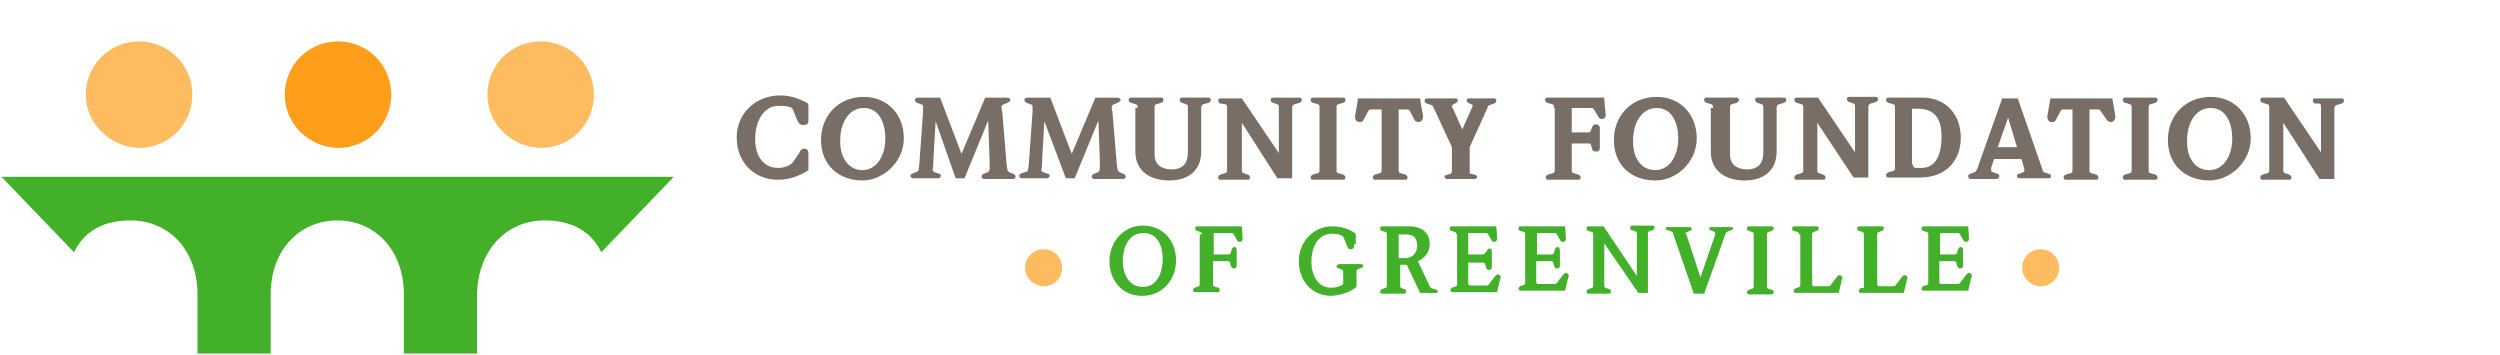 <?xml version="1.0" encoding="utf-8"?>
<!-- Generator: Adobe Illustrator 22.1.0, SVG Export Plug-In . SVG Version: 6.00 Build 0)  -->
<svg version="1.1" id="Layer_1" xmlns="http://www.w3.org/2000/svg" xmlns:xlink="http://www.w3.org/1999/xlink" x="0px" y="0px"
	 viewBox="0 0 338 48" style="enable-background:new 0 0 338 48;" xml:space="preserve">
<style type="text/css">
	.st0{fill:#43B02A;}
	.st1{fill:#FFBB5F;}
	.st2{fill:#FF9E1B;}
	.st3{fill:#796E65;}
</style>
<g>
	<g>
		<path class="st0" d="M73.6,29.8c3.3,0,6.1,1.1,7.7,4.3l9.8-10.2H0.2L10,34.1c1.6-3.2,4.4-4.3,7.7-4.3c5,0,9,3.9,9,10v8h9.9v-8
			c0-6.1,4-10,9-10s9,3.9,9,10v8h9.9v-8C64.6,33.7,68.6,29.8,73.6,29.8z"/>
	</g>
	<g>
		<path class="st1" d="M65.9,12.8c0-4,3.2-7.2,7.2-7.2s7.2,3.2,7.2,7.2S77.1,20,73.1,20C69.1,19.9,65.9,16.7,65.9,12.8z"/>
		<path class="st2" d="M38.5,12.8c0-4,3.2-7.2,7.2-7.2s7.2,3.2,7.2,7.2S49.7,20,45.7,20C41.7,19.9,38.5,16.7,38.5,12.8z"/>
		<path class="st1" d="M11.6,12.8c0-4,3.2-7.2,7.2-7.2S26,8.8,26,12.8S22.8,20,18.8,20C14.9,19.9,11.6,16.7,11.6,12.8z"/>
	</g>
</g>
<g>
	<path class="st3" d="M108.1,20.6c0.1-0.3,0.3-0.5,0.6-0.5c0.4,0,0.6,0.2,0.6,0.6v2.3c-1.2,0.8-2.6,1.3-4.1,1.3
		c-3.3,0-5.6-2.4-5.6-5.7c0-3.3,2.6-5.7,5.9-5.7c1.6,0,2.8,0.6,3.6,1c0.2,0.1,0.2,0.3,0.2,0.6v1.8c0,0.5-0.3,0.6-0.7,0.6
		c-0.4,0-0.6-0.2-0.8-0.6l-0.6-1.5c-0.1-0.3-0.7-0.5-1.9-0.5c-2.2,0-3.2,2.3-3.2,4.5c0,2,0.9,3.9,3.1,3.9c0.8,0,1.7-0.3,2.1-0.9
		L108.1,20.6z"/>
	<path class="st3" d="M111,18.9c0-3.2,2.3-5.8,5.8-5.8c3.1,0,5.4,2.3,5.4,5.6c0,3.2-2.8,5.7-5.6,5.7C113.6,24.4,111,22.5,111,18.9z
		 M116.6,23c1.9,0,3.1-1.9,3.1-4.3c0-1.8-0.7-4.1-2.9-4.1c-2.1,0-3.2,2.1-3.2,4.3C113.5,21.1,114.6,23,116.6,23z"/>
	<path class="st3" d="M126.5,16.4L126.5,16.4l-0.3,5.1c0,1-0.1,1.3-0.1,1.5c0,0.1,0.1,0.2,0.3,0.3l0.6,0.2c0.2,0,0.2,0.2,0.2,0.3
		c0,0.1-0.1,0.3-0.4,0.3h-3.3c-0.2,0-0.4-0.1-0.4-0.3c0-0.2,0.1-0.3,0.4-0.4l0.5-0.2c0.2-0.1,0.2-0.1,0.3-1.1l0.5-7
		c0-0.2,0-0.5,0-0.7c0-0.2-0.1-0.3-0.3-0.3l-0.5-0.2c-0.2-0.1-0.3-0.2-0.3-0.4c0-0.2,0.2-0.3,0.5-0.3h2.9l2.9,7.6l3.2-7.6h2.9
		c0.3,0,0.5,0.1,0.5,0.3c0,0.2-0.1,0.2-0.4,0.4l-0.5,0.2c-0.2,0.1-0.3,0.2-0.3,0.3c0,0.1,0,0.4,0.1,0.7l0.6,7.2
		c0.1,0.9,0.2,0.9,0.4,1l0.5,0.2c0.2,0.1,0.3,0.2,0.3,0.4c0,0.2-0.2,0.3-0.4,0.3h-3.8c-0.2,0-0.4-0.1-0.4-0.3c0-0.2,0.1-0.3,0.3-0.4
		l0.5-0.2c0.1,0,0.3-0.2,0.3-0.5c0-0.3,0-0.6,0-1l-0.2-5.5h0l-3.2,7.8h-1.2L126.5,16.4z"/>
	<path class="st3" d="M141.2,16.4L141.2,16.4l-0.3,5.1c0,1-0.1,1.3-0.1,1.5c0,0.1,0.1,0.2,0.3,0.3l0.6,0.2c0.2,0,0.2,0.2,0.2,0.3
		c0,0.1-0.1,0.3-0.4,0.3h-3.3c-0.2,0-0.4-0.1-0.4-0.3c0-0.2,0.1-0.3,0.4-0.4l0.6-0.2c0.2-0.1,0.2-0.1,0.3-1.1l0.5-7
		c0-0.2,0-0.5,0-0.7c0-0.2-0.1-0.3-0.3-0.3l-0.5-0.2c-0.2-0.1-0.3-0.2-0.3-0.4c0-0.2,0.2-0.3,0.5-0.3h3l2.9,7.6l3.2-7.6h2.9
		c0.3,0,0.5,0.1,0.5,0.3c0,0.2-0.1,0.2-0.4,0.4l-0.5,0.2c-0.2,0.1-0.3,0.2-0.3,0.3c0,0.1,0,0.4,0.1,0.7l0.6,7.2
		c0.1,0.9,0.2,0.9,0.4,1l0.5,0.2c0.2,0.1,0.3,0.2,0.3,0.4c0,0.2-0.2,0.3-0.4,0.3h-3.8c-0.2,0-0.4-0.1-0.4-0.3c0-0.2,0.1-0.3,0.3-0.4
		l0.5-0.2c0.1,0,0.3-0.2,0.3-0.5c0-0.3,0-0.6,0-1l-0.2-5.5h0l-3.2,7.8h-1.2L141.2,16.4z"/>
	<path class="st3" d="M153.8,14.6c0-0.3,0-0.4-0.2-0.5l-0.7-0.2c-0.2-0.1-0.3-0.2-0.3-0.4c0-0.2,0.1-0.3,0.3-0.3h4.1
		c0.2,0,0.3,0.1,0.3,0.3c0,0.2-0.1,0.3-0.3,0.4l-0.7,0.2c-0.2,0.1-0.2,0.2-0.2,0.5v6.3c0,1.4,1,2,2.3,2c1.5,0,2.2-0.8,2.2-2.3v-6
		c0-0.3,0-0.4-0.2-0.5l-0.6-0.2c-0.2-0.1-0.3-0.2-0.3-0.4c0-0.2,0.1-0.3,0.3-0.3h3.6c0.2,0,0.3,0.1,0.3,0.3c0,0.2-0.1,0.3-0.3,0.4
		l-0.7,0.2c-0.2,0.1-0.3,0.2-0.3,0.5v5.9c0,2.5-1.7,3.9-4.3,3.9c-2.5,0-4.6-1.2-4.6-3.9V14.6z"/>
	<path class="st3" d="M167.9,16.6L167.9,16.6l0,6.3c0,0.3,0,0.4,0.2,0.5l0.6,0.2c0.2,0.1,0.3,0.2,0.3,0.4c0,0.2-0.1,0.3-0.3,0.3H165
		c-0.2,0-0.3-0.1-0.3-0.3c0-0.2,0.1-0.3,0.3-0.4l0.7-0.2c0.2-0.1,0.2-0.2,0.2-0.5v-8.3c0-0.3,0-0.4-0.2-0.5L165,14
		c-0.2-0.1-0.3-0.2-0.3-0.4c0-0.2,0.1-0.3,0.3-0.3h2.9l5,7.4h0v-6.1c0-0.3,0-0.4-0.2-0.5l-0.6-0.2c-0.2-0.1-0.3-0.2-0.3-0.4
		c0-0.2,0.1-0.3,0.3-0.3h3.6c0.2,0,0.3,0.1,0.3,0.3c0,0.2-0.1,0.3-0.3,0.4l-0.7,0.2c-0.2,0.1-0.3,0.2-0.3,0.5v9.5h-2L167.9,16.6z"/>
	<path class="st3" d="M178.4,14.6c0-0.3,0-0.4-0.2-0.5l-0.7-0.2c-0.2-0.1-0.3-0.2-0.3-0.4c0-0.2,0.1-0.3,0.3-0.3h4.1
		c0.2,0,0.3,0.1,0.3,0.3c0,0.2-0.1,0.3-0.3,0.4l-0.7,0.2c-0.2,0.1-0.2,0.2-0.2,0.5v8.3c0,0.3,0,0.4,0.2,0.5l0.7,0.2
		c0.2,0.1,0.3,0.2,0.3,0.4c0,0.2-0.1,0.3-0.3,0.3h-4.1c-0.2,0-0.3-0.1-0.3-0.3c0-0.2,0.1-0.3,0.3-0.4l0.7-0.2
		c0.2-0.1,0.2-0.2,0.2-0.5V14.6z"/>
	<path class="st3" d="M186.5,14.8h-1c-0.3,0-0.4,0-0.5,0.2l-0.7,1.3c-0.1,0.2-0.3,0.2-0.5,0.2c-0.3,0-0.6-0.2-0.6-0.7
		c0-0.3,0.3-1.6,0.4-2.5h8.4c0.1,0.9,0.4,2.2,0.4,2.5c0,0.4-0.3,0.7-0.6,0.7c-0.2,0-0.4-0.1-0.5-0.2l-0.7-1.3
		c-0.1-0.2-0.2-0.2-0.5-0.2h-1v8.1c0,0.3,0,0.4,0.2,0.5l0.7,0.2c0.2,0.1,0.3,0.2,0.3,0.4c0,0.2-0.1,0.3-0.3,0.3h-4.1
		c-0.2,0-0.3-0.1-0.3-0.3c0-0.2,0.1-0.3,0.3-0.4l0.7-0.2c0.2-0.1,0.2-0.2,0.2-0.5V14.8z"/>
	<path class="st3" d="M193.8,14.5c-0.1-0.2-0.2-0.3-0.3-0.3l-0.6-0.2c-0.2-0.1-0.3-0.2-0.3-0.4c0-0.2,0.2-0.3,0.4-0.3h3.7
		c0.3,0,0.4,0.1,0.4,0.3c0,0.1-0.1,0.2-0.2,0.3l-0.4,0.2c-0.1,0.1-0.2,0.2-0.2,0.2c0,0.1,0,0.2,0.2,0.5l1.2,2.7l1.2-2.7
		c0.1-0.3,0.2-0.4,0.2-0.5c0-0.1,0-0.2-0.2-0.2l-0.4-0.2c-0.1-0.1-0.2-0.2-0.2-0.3c0-0.2,0.1-0.3,0.4-0.3h3.2c0.2,0,0.4,0,0.4,0.3
		c0,0.2-0.1,0.3-0.3,0.4l-0.6,0.2c-0.2,0.1-0.3,0.2-0.3,0.4l-2.4,5.3v3.1c0,0.4,0,0.5,0.2,0.5l0.4,0.1c0.4,0.1,0.4,0.2,0.4,0.3
		c0,0.2-0.1,0.3-0.4,0.3h-3.6c-0.2,0-0.4-0.1-0.4-0.3c0-0.2,0.1-0.2,0.5-0.3l0.3-0.1c0.1,0,0.2-0.1,0.2-0.5v-3.1L193.8,14.5z"/>
	<path class="st3" d="M210.1,14.6c0-0.3,0-0.4-0.2-0.5l-0.7-0.2c-0.2-0.1-0.3-0.2-0.3-0.4c0-0.2,0.1-0.3,0.3-0.3h7.7
		c0,0.8,0.2,2,0.2,2.4c0,0.3-0.3,0.5-0.5,0.5c-0.3,0-0.4-0.1-0.5-0.3l-0.6-1c-0.1-0.2-0.3-0.2-0.4-0.2h-2.6v3.3h2.1
		c0.3,0,0.4,0,0.4-0.1l0.3-0.7c0.1-0.2,0.2-0.3,0.5-0.3c0.2,0,0.5,0.2,0.5,0.5V20c0,0.4-0.3,0.5-0.5,0.5c-0.2,0-0.4-0.1-0.5-0.2
		l-0.2-0.7c0-0.2-0.2-0.2-0.5-0.2h-2.1v3.5c0,0.3,0,0.4,0.2,0.5l0.7,0.2c0.2,0.1,0.3,0.2,0.3,0.4c0,0.2-0.1,0.3-0.3,0.3h-4.1
		c-0.2,0-0.3-0.1-0.3-0.3c0-0.2,0.1-0.3,0.3-0.4l0.7-0.2c0.2-0.1,0.2-0.2,0.2-0.5V14.6z"/>
	<path class="st3" d="M218.2,18.9c0-3.2,2.3-5.8,5.8-5.8c3.1,0,5.4,2.3,5.4,5.6c0,3.2-2.7,5.7-5.6,5.7
		C220.7,24.4,218.2,22.5,218.2,18.9z M223.8,23c1.9,0,3.1-1.9,3.1-4.3c0-1.8-0.7-4.1-2.9-4.1c-2.1,0-3.2,2.1-3.2,4.3
		C220.7,21.1,221.7,23,223.8,23z"/>
	<path class="st3" d="M231.6,14.6c0-0.3,0-0.4-0.2-0.5l-0.7-0.2c-0.2-0.1-0.3-0.2-0.3-0.4c0-0.2,0.1-0.3,0.3-0.3h4.1
		c0.2,0,0.3,0.1,0.3,0.3c0,0.2-0.1,0.3-0.3,0.4l-0.7,0.2c-0.2,0.1-0.2,0.2-0.2,0.5v6.3c0,1.4,1,2,2.3,2c1.5,0,2.2-0.8,2.2-2.3v-6
		c0-0.3,0-0.4-0.2-0.5l-0.6-0.2c-0.2-0.1-0.3-0.2-0.3-0.4c0-0.2,0.1-0.3,0.3-0.3h3.6c0.2,0,0.3,0.1,0.3,0.3c0,0.2-0.1,0.3-0.3,0.4
		l-0.7,0.2c-0.2,0.1-0.3,0.2-0.3,0.5v5.9c0,2.5-1.7,3.9-4.3,3.9c-2.5,0-4.6-1.2-4.6-3.9V14.6z"/>
	<path class="st3" d="M245.7,16.6L245.7,16.6l0,6.3c0,0.3,0,0.4,0.2,0.5l0.6,0.2c0.2,0.1,0.3,0.2,0.3,0.4c0,0.2-0.1,0.3-0.3,0.3
		h-3.6c-0.2,0-0.3-0.1-0.3-0.3c0-0.2,0.1-0.3,0.3-0.4l0.7-0.2c0.2-0.1,0.2-0.2,0.2-0.5v-8.3c0-0.3,0-0.4-0.2-0.5l-0.7-0.2
		c-0.2-0.1-0.3-0.2-0.3-0.4c0-0.2,0.1-0.3,0.3-0.3h2.9l5,7.4h0v-6.1c0-0.3,0-0.4-0.2-0.5l-0.6-0.2c-0.2-0.1-0.3-0.2-0.3-0.4
		c0-0.2,0.1-0.3,0.3-0.3h3.6c0.2,0,0.3,0.1,0.3,0.3c0,0.2-0.1,0.3-0.3,0.4l-0.7,0.2c-0.2,0.1-0.3,0.2-0.3,0.5v9.5h-2L245.7,16.6z"/>
	<path class="st3" d="M256.2,14.6c0-0.3,0-0.4-0.2-0.5l-0.7-0.2c-0.2-0.1-0.3-0.2-0.3-0.4c0-0.2,0.1-0.3,0.3-0.3h4.6
		c3.3,0,5.2,2.4,5.2,5.4c0,3-1.9,5.4-5.5,5.4h-4.3c-0.2,0-0.3-0.1-0.3-0.3c0-0.2,0.1-0.3,0.3-0.4l0.7-0.2c0.2-0.1,0.2-0.2,0.2-0.5
		V14.6z M258.6,22.2c0,0.4,0.2,0.5,0.5,0.5h0.7c2.3,0,2.7-2.6,2.7-4.1c0-2-0.5-3.9-3.2-3.9h-0.8V22.2z"/>
	<path class="st3" d="M272.8,13.3l3.3,9.5c0.1,0.4,0.2,0.5,0.3,0.5l0.6,0.2c0.2,0,0.3,0.2,0.3,0.3c0,0.2-0.1,0.3-0.4,0.3H273
		c-0.2,0-0.3-0.1-0.3-0.3c0-0.2,0.1-0.3,0.3-0.3l0.5-0.2c0.2-0.1,0.2-0.2,0.2-0.3c0-0.2-0.1-0.4-0.4-1.5h-3.7l-0.4,1.2
		c0,0.1,0,0.2,0,0.3c0,0.1,0,0.2,0.3,0.3l0.6,0.2c0.2,0.1,0.2,0.2,0.2,0.4c0,0.2-0.2,0.3-0.5,0.3h-3.3c-0.2,0-0.4-0.1-0.4-0.3
		c0-0.2,0-0.3,0.3-0.4l0.5-0.2c0.2-0.1,0.3-0.1,0.5-0.7l3.3-9.3H272.8z M271.5,15.9L271.5,15.9l-1.4,4h2.6L271.5,15.9z"/>
	<path class="st3" d="M280.1,14.8h-1c-0.3,0-0.4,0-0.5,0.2l-0.7,1.3c-0.1,0.2-0.3,0.2-0.5,0.2c-0.3,0-0.6-0.2-0.6-0.7
		c0-0.3,0.3-1.6,0.4-2.5h8.4c0.1,0.9,0.4,2.2,0.4,2.5c0,0.4-0.3,0.7-0.6,0.7c-0.2,0-0.4-0.1-0.5-0.2L284,15
		c-0.1-0.2-0.2-0.2-0.5-0.2h-1v8.1c0,0.3,0,0.4,0.2,0.5l0.7,0.2c0.2,0.1,0.3,0.2,0.3,0.4c0,0.2-0.1,0.3-0.3,0.3h-4.1
		c-0.2,0-0.3-0.1-0.3-0.3c0-0.2,0.1-0.3,0.3-0.4l0.7-0.2c0.2-0.1,0.2-0.2,0.2-0.5V14.8z"/>
	<path class="st3" d="M288.2,14.6c0-0.3,0-0.4-0.2-0.5l-0.7-0.2c-0.2-0.1-0.3-0.2-0.3-0.4c0-0.2,0.1-0.3,0.3-0.3h4.1
		c0.2,0,0.3,0.1,0.3,0.3c0,0.2-0.1,0.3-0.3,0.4l-0.7,0.2c-0.2,0.1-0.2,0.2-0.2,0.5v8.3c0,0.3,0,0.4,0.2,0.5l0.7,0.2
		c0.2,0.1,0.3,0.2,0.3,0.4c0,0.2-0.1,0.3-0.3,0.3h-4.1c-0.2,0-0.3-0.1-0.3-0.3c0-0.2,0.1-0.3,0.3-0.4l0.7-0.2
		c0.2-0.1,0.2-0.2,0.2-0.5V14.6z"/>
	<path class="st3" d="M293.1,18.9c0-3.2,2.3-5.8,5.8-5.8c3.1,0,5.4,2.3,5.4,5.6c0,3.2-2.8,5.7-5.6,5.7
		C295.7,24.4,293.1,22.5,293.1,18.9z M298.7,23c1.9,0,3.1-1.9,3.1-4.3c0-1.8-0.7-4.1-2.9-4.1c-2.1,0-3.2,2.1-3.2,4.3
		C295.6,21.1,296.6,23,298.7,23z"/>
	<path class="st3" d="M308.7,16.6L308.7,16.6l0,6.3c0,0.3,0,0.4,0.2,0.5l0.6,0.2c0.2,0.1,0.3,0.2,0.3,0.4c0,0.2-0.1,0.3-0.3,0.3
		h-3.6c-0.2,0-0.3-0.1-0.3-0.3c0-0.2,0.1-0.3,0.3-0.4l0.7-0.2c0.2-0.1,0.2-0.2,0.2-0.5v-8.3c0-0.3,0-0.4-0.2-0.5l-0.7-0.2
		c-0.2-0.1-0.3-0.2-0.3-0.4c0-0.2,0.1-0.3,0.3-0.3h2.9l5,7.4h0v-6.1c0-0.3,0-0.4-0.2-0.5L313,14c-0.2-0.1-0.3-0.2-0.3-0.4
		c0-0.2,0.1-0.3,0.3-0.3h3.6c0.2,0,0.3,0.1,0.3,0.3c0,0.2-0.1,0.3-0.3,0.4l-0.7,0.2c-0.2,0.1-0.3,0.2-0.3,0.5v9.5h-2L308.7,16.6z"/>
</g>
<g>
	<path class="st0" d="M154.5,30.5c2.7,0,4.5,2,4.5,4.7c0,2.7-1.9,4.8-4.6,4.8c-2.7,0-4.4-2.1-4.4-4.7
		C150,32.7,151.9,30.5,154.5,30.5z M154.6,31.5c-2.1,0-2.8,2.1-2.8,3.8c0,1.7,0.8,3.5,2.7,3.5c2.1,0,2.7-2.2,2.7-3.9
		C157.2,33.3,156.5,31.5,154.6,31.5z"/>
	<path class="st0" d="M162.5,31.7c0-0.3-0.1-0.3-0.4-0.4l-0.3-0.1c-0.1,0-0.2-0.1-0.2-0.3c0-0.3,0.2-0.3,0.3-0.3h6l0.1,1.4
		c0,0.1,0,0.2,0,0.3c0,0.2-0.1,0.4-0.4,0.4c-0.2,0-0.3-0.1-0.4-0.3l-0.4-0.7c-0.1-0.2-0.2-0.2-0.4-0.2h-2.3v2.9h1.9
		c0.1,0,0.3,0,0.4-0.2l0.1-0.4c0.1-0.3,0.2-0.4,0.4-0.4c0.2,0,0.3,0.1,0.3,0.5v2c0,0.3-0.2,0.4-0.4,0.4c-0.2,0-0.3-0.1-0.4-0.4
		l-0.1-0.4c-0.1-0.2-0.2-0.2-0.5-0.2h-1.8v3.1c0,0.3,0,0.3,0.4,0.4l0.3,0.1c0.1,0,0.2,0.1,0.2,0.3c0,0.3-0.2,0.3-0.3,0.3h-3
		c-0.1,0-0.3,0-0.3-0.3c0-0.1,0.1-0.2,0.2-0.3l0.3-0.1c0.4-0.1,0.4-0.2,0.4-0.4V31.7z"/>
	<path class="st0" d="M183.1,33c0,0.4-0.1,0.7-0.5,0.7c-0.3,0-0.4-0.2-0.5-0.5l-0.4-1c-0.1-0.2-0.3-0.6-1.6-0.6
		c-2.1,0-2.8,2.1-2.8,3.8c0,1.7,0.8,3.5,2.7,3.5c0.7,0,1.3-0.2,1.6-0.5v-1.6c0-0.2,0-0.3-0.3-0.4l-0.5-0.2c-0.1,0-0.1-0.1-0.1-0.2
		c0-0.2,0.3-0.3,0.5-0.3h2.8c0.1,0,0.3,0.1,0.3,0.2c0,0.2-0.1,0.3-0.2,0.3l-0.5,0.2c-0.2,0.1-0.2,0.2-0.2,0.5v1.9
		c-0.9,0.7-2.1,1.1-3.4,1.2c-2.7,0-4.4-2.1-4.4-4.7c0-2.5,1.9-4.7,4.5-4.7c1.1,0,2.3,0.3,3.2,1V33z"/>
	<path class="st0" d="M187.5,31.7c0-0.3,0-0.3-0.4-0.4l-0.3-0.1c-0.1,0-0.2-0.1-0.2-0.3c0-0.3,0.2-0.3,0.3-0.3h3.7
		c1.4,0,2.7,0.7,2.7,2.4c0,1-0.6,1.9-1.6,2.3l1.6,3.4c0.1,0.2,0.2,0.3,0.4,0.3l0.3,0.1c0.2,0.1,0.4,0.1,0.4,0.3
		c0,0.2-0.2,0.2-0.2,0.2h-2.2l-1.8-3.8h-0.9v2.8c0,0.3,0.1,0.3,0.3,0.4l0.3,0.1c0.1,0,0.2,0.1,0.2,0.3c0,0.3-0.2,0.3-0.3,0.3h-2.9
		c-0.1,0-0.3,0-0.3-0.3c0-0.1,0.1-0.2,0.2-0.3l0.3-0.1c0.4-0.1,0.4-0.2,0.4-0.4V31.7z M189.1,34.9h0.8c1,0,1.7-0.6,1.7-1.7
		c0-0.9-0.4-1.5-1.4-1.5h-1.1V34.9z"/>
	<path class="st0" d="M196.9,31.7c0-0.3-0.1-0.3-0.4-0.4l-0.3-0.1c-0.1,0-0.2-0.1-0.2-0.3c0-0.3,0.2-0.3,0.3-0.3h6l0.1,1.4
		c0,0.1,0,0.2,0,0.3c0,0.2-0.1,0.4-0.4,0.4c-0.2,0-0.3-0.1-0.4-0.3l-0.4-0.7c-0.1-0.2-0.2-0.2-0.4-0.2h-2.3v2.9h1.9
		c0.1,0,0.3,0,0.4-0.2L201,34c0.1-0.3,0.2-0.4,0.4-0.4c0.2,0,0.3,0.1,0.3,0.5v2c0,0.3-0.2,0.4-0.4,0.4c-0.2,0-0.3-0.1-0.4-0.4
		l-0.1-0.4c-0.1-0.2-0.2-0.2-0.5-0.2h-1.8v2.7c0,0.3,0,0.4,0.4,0.4h2c0.3,0,0.4-0.1,0.5-0.3l0.7-0.9c0.1-0.1,0.2-0.3,0.4-0.3
		c0.2,0,0.4,0.2,0.4,0.3c0,0.1,0,0.2-0.1,0.4l-0.4,1.7h-6c-0.1,0-0.3,0-0.3-0.3c0-0.1,0.1-0.2,0.2-0.3l0.3-0.1
		c0.4-0.1,0.4-0.2,0.4-0.4V31.7z"/>
	<path class="st0" d="M206.2,31.7c0-0.3,0-0.3-0.4-0.4l-0.3-0.1c-0.1,0-0.2-0.1-0.2-0.3c0-0.3,0.2-0.3,0.3-0.3h6l0.1,1.4
		c0,0.1,0,0.2,0,0.3c0,0.2-0.1,0.4-0.4,0.4c-0.2,0-0.3-0.1-0.4-0.3l-0.4-0.7c-0.1-0.2-0.2-0.2-0.4-0.2h-2.3v2.9h1.9
		c0.1,0,0.3,0,0.4-0.2l0.1-0.4c0.1-0.3,0.2-0.4,0.4-0.4c0.1,0,0.3,0.1,0.3,0.5v2c0,0.3-0.2,0.4-0.4,0.4c-0.2,0-0.3-0.1-0.4-0.4
		l-0.1-0.4c-0.1-0.2-0.2-0.2-0.5-0.2h-1.8v2.7c0,0.3,0,0.4,0.4,0.4h2c0.3,0,0.4-0.1,0.5-0.3l0.7-0.9c0.1-0.1,0.2-0.3,0.4-0.3
		c0.2,0,0.4,0.2,0.4,0.3c0,0.1,0,0.2-0.1,0.4l-0.4,1.7h-6c-0.1,0-0.3,0-0.3-0.3c0-0.1,0.1-0.2,0.2-0.3l0.3-0.1
		c0.4-0.1,0.4-0.2,0.4-0.4V31.7z"/>
	<path class="st0" d="M215.4,31.7c0-0.3,0-0.3-0.4-0.4l-0.3-0.1c-0.1,0-0.2-0.1-0.2-0.3c0-0.3,0.2-0.3,0.3-0.3h2l4.5,6.7h0v-5.7
		c0-0.3-0.1-0.3-0.4-0.4l-0.3-0.1c-0.1,0-0.2-0.1-0.2-0.3c0-0.3,0.2-0.3,0.3-0.3h2.7c0.1,0,0.3,0,0.3,0.3c0,0.1-0.1,0.2-0.2,0.3
		l-0.3,0.1c-0.4,0.1-0.4,0.2-0.4,0.4v8h-1.3l-4.6-6.7h0v5.7c0,0.3,0.1,0.3,0.4,0.4l0.3,0.1c0.1,0,0.2,0.1,0.2,0.3
		c0,0.3-0.2,0.3-0.3,0.3h-2.7c-0.1,0-0.3,0-0.3-0.3c0-0.1,0.1-0.2,0.2-0.3l0.3-0.1c0.4-0.1,0.4-0.2,0.4-0.4V31.7z"/>
	<path class="st0" d="M226.2,31.6c0-0.2-0.1-0.2-0.2-0.3l-0.6-0.2c-0.1,0-0.2-0.1-0.2-0.1c0-0.1,0-0.3,0.2-0.3h3.1
		c0.1,0,0.2,0.1,0.2,0.3c0,0.1-0.1,0.2-0.2,0.2l-0.5,0.2c-0.1,0-0.1,0.1-0.1,0.1c0,0.1,0,0.2,0.1,0.2l1.9,5.8h0l2-5.8
		c0-0.1,0-0.1,0-0.2c0-0.1-0.1-0.1-0.2-0.2l-0.5-0.2c-0.1,0-0.1-0.1-0.1-0.2c0-0.1,0-0.2,0.3-0.2h2.7c0.2,0,0.2,0.1,0.2,0.2
		c0,0.1-0.1,0.2-0.2,0.2l-0.5,0.2c-0.2,0.1-0.3,0.2-0.3,0.3l-2.9,8.1H229L226.2,31.6z"/>
	<path class="st0" d="M237.1,31.7c0-0.3-0.1-0.3-0.4-0.4l-0.3-0.1c-0.1,0-0.2-0.1-0.2-0.3c0-0.3,0.2-0.3,0.3-0.3h3
		c0.1,0,0.3,0,0.3,0.3c0,0.1-0.1,0.2-0.2,0.3l-0.3,0.1c-0.4,0.1-0.4,0.2-0.4,0.4v7c0,0.3,0.1,0.3,0.4,0.4l0.3,0.1
		c0.1,0,0.2,0.1,0.2,0.3c0,0.3-0.2,0.3-0.3,0.3h-3c-0.1,0-0.3,0-0.3-0.3c0-0.1,0.1-0.2,0.2-0.3l0.3-0.1c0.4-0.1,0.4-0.2,0.4-0.4
		V31.7z"/>
	<path class="st0" d="M243.2,31.7c0-0.3,0-0.3-0.4-0.4l-0.3-0.1c-0.1,0-0.2-0.1-0.2-0.3c0-0.3,0.2-0.3,0.3-0.3h3
		c0.1,0,0.3,0,0.3,0.3c0,0.1-0.1,0.2-0.2,0.3l-0.3,0.1c-0.4,0.1-0.4,0.2-0.4,0.4v6.6c0,0.3,0,0.4,0.4,0.4h1.7c0.3,0,0.4-0.1,0.5-0.3
		l0.7-0.9c0.1-0.1,0.2-0.3,0.4-0.3c0.2,0,0.4,0.2,0.4,0.3c0,0.1,0,0.2-0.1,0.4l-0.4,1.7h-5.8c-0.1,0-0.3,0-0.3-0.3
		c0-0.1,0.1-0.2,0.2-0.3l0.3-0.1c0.4-0.1,0.4-0.2,0.4-0.4V31.7z"/>
	<path class="st0" d="M252,31.7c0-0.3-0.1-0.3-0.4-0.4l-0.3-0.1c-0.1,0-0.2-0.1-0.2-0.3c0-0.3,0.2-0.3,0.3-0.3h3
		c0.1,0,0.3,0,0.3,0.3c0,0.1-0.1,0.2-0.2,0.3l-0.3,0.1c-0.4,0.1-0.4,0.2-0.4,0.4v6.6c0,0.3,0,0.4,0.4,0.4h1.7c0.3,0,0.4-0.1,0.5-0.3
		l0.7-0.9c0.1-0.1,0.2-0.3,0.4-0.3c0.2,0,0.4,0.2,0.4,0.3c0,0.1,0,0.2-0.1,0.4l-0.4,1.7h-5.8c-0.1,0-0.3,0-0.3-0.3
		c0-0.1,0.1-0.2,0.2-0.3l0.3-0.1C252,39,252,39,252,38.7V31.7z"/>
	<path class="st0" d="M260.7,31.7c0-0.3-0.1-0.3-0.4-0.4l-0.3-0.1c-0.1,0-0.2-0.1-0.2-0.3c0-0.3,0.2-0.3,0.3-0.3h6l0.1,1.4
		c0,0.1,0,0.2,0,0.3c0,0.2-0.1,0.4-0.4,0.4c-0.2,0-0.3-0.1-0.4-0.3l-0.4-0.7c-0.1-0.2-0.2-0.2-0.4-0.2h-2.3v2.9h1.9
		c0.1,0,0.3,0,0.4-0.2l0.1-0.4c0.1-0.3,0.2-0.4,0.4-0.4c0.2,0,0.3,0.1,0.3,0.5v2c0,0.3-0.2,0.4-0.4,0.4c-0.2,0-0.3-0.1-0.4-0.4
		l-0.1-0.4c-0.1-0.2-0.2-0.2-0.5-0.2h-1.8v2.7c0,0.3,0,0.4,0.4,0.4h2c0.3,0,0.4-0.1,0.5-0.3l0.7-0.9c0.1-0.1,0.2-0.3,0.4-0.3
		s0.4,0.2,0.4,0.3c0,0.1,0,0.2-0.1,0.4l-0.4,1.7h-6c-0.1,0-0.3,0-0.3-0.3c0-0.1,0.1-0.2,0.2-0.3l0.3-0.1c0.4-0.1,0.4-0.2,0.4-0.4
		V31.7z"/>
</g>
<path class="st1" d="M138.6,36.2c0-1.4,1.1-2.5,2.5-2.5c1.4,0,2.5,1.1,2.5,2.5c0,1.4-1.1,2.5-2.5,2.5
	C139.8,38.7,138.6,37.6,138.6,36.2z"/>
<path class="st1" d="M273.4,36.2c0-1.4,1.1-2.5,2.5-2.5c1.4,0,2.5,1.1,2.5,2.5c0,1.4-1.1,2.5-2.5,2.5
	C274.6,38.7,273.4,37.6,273.4,36.2z"/>
</svg>
